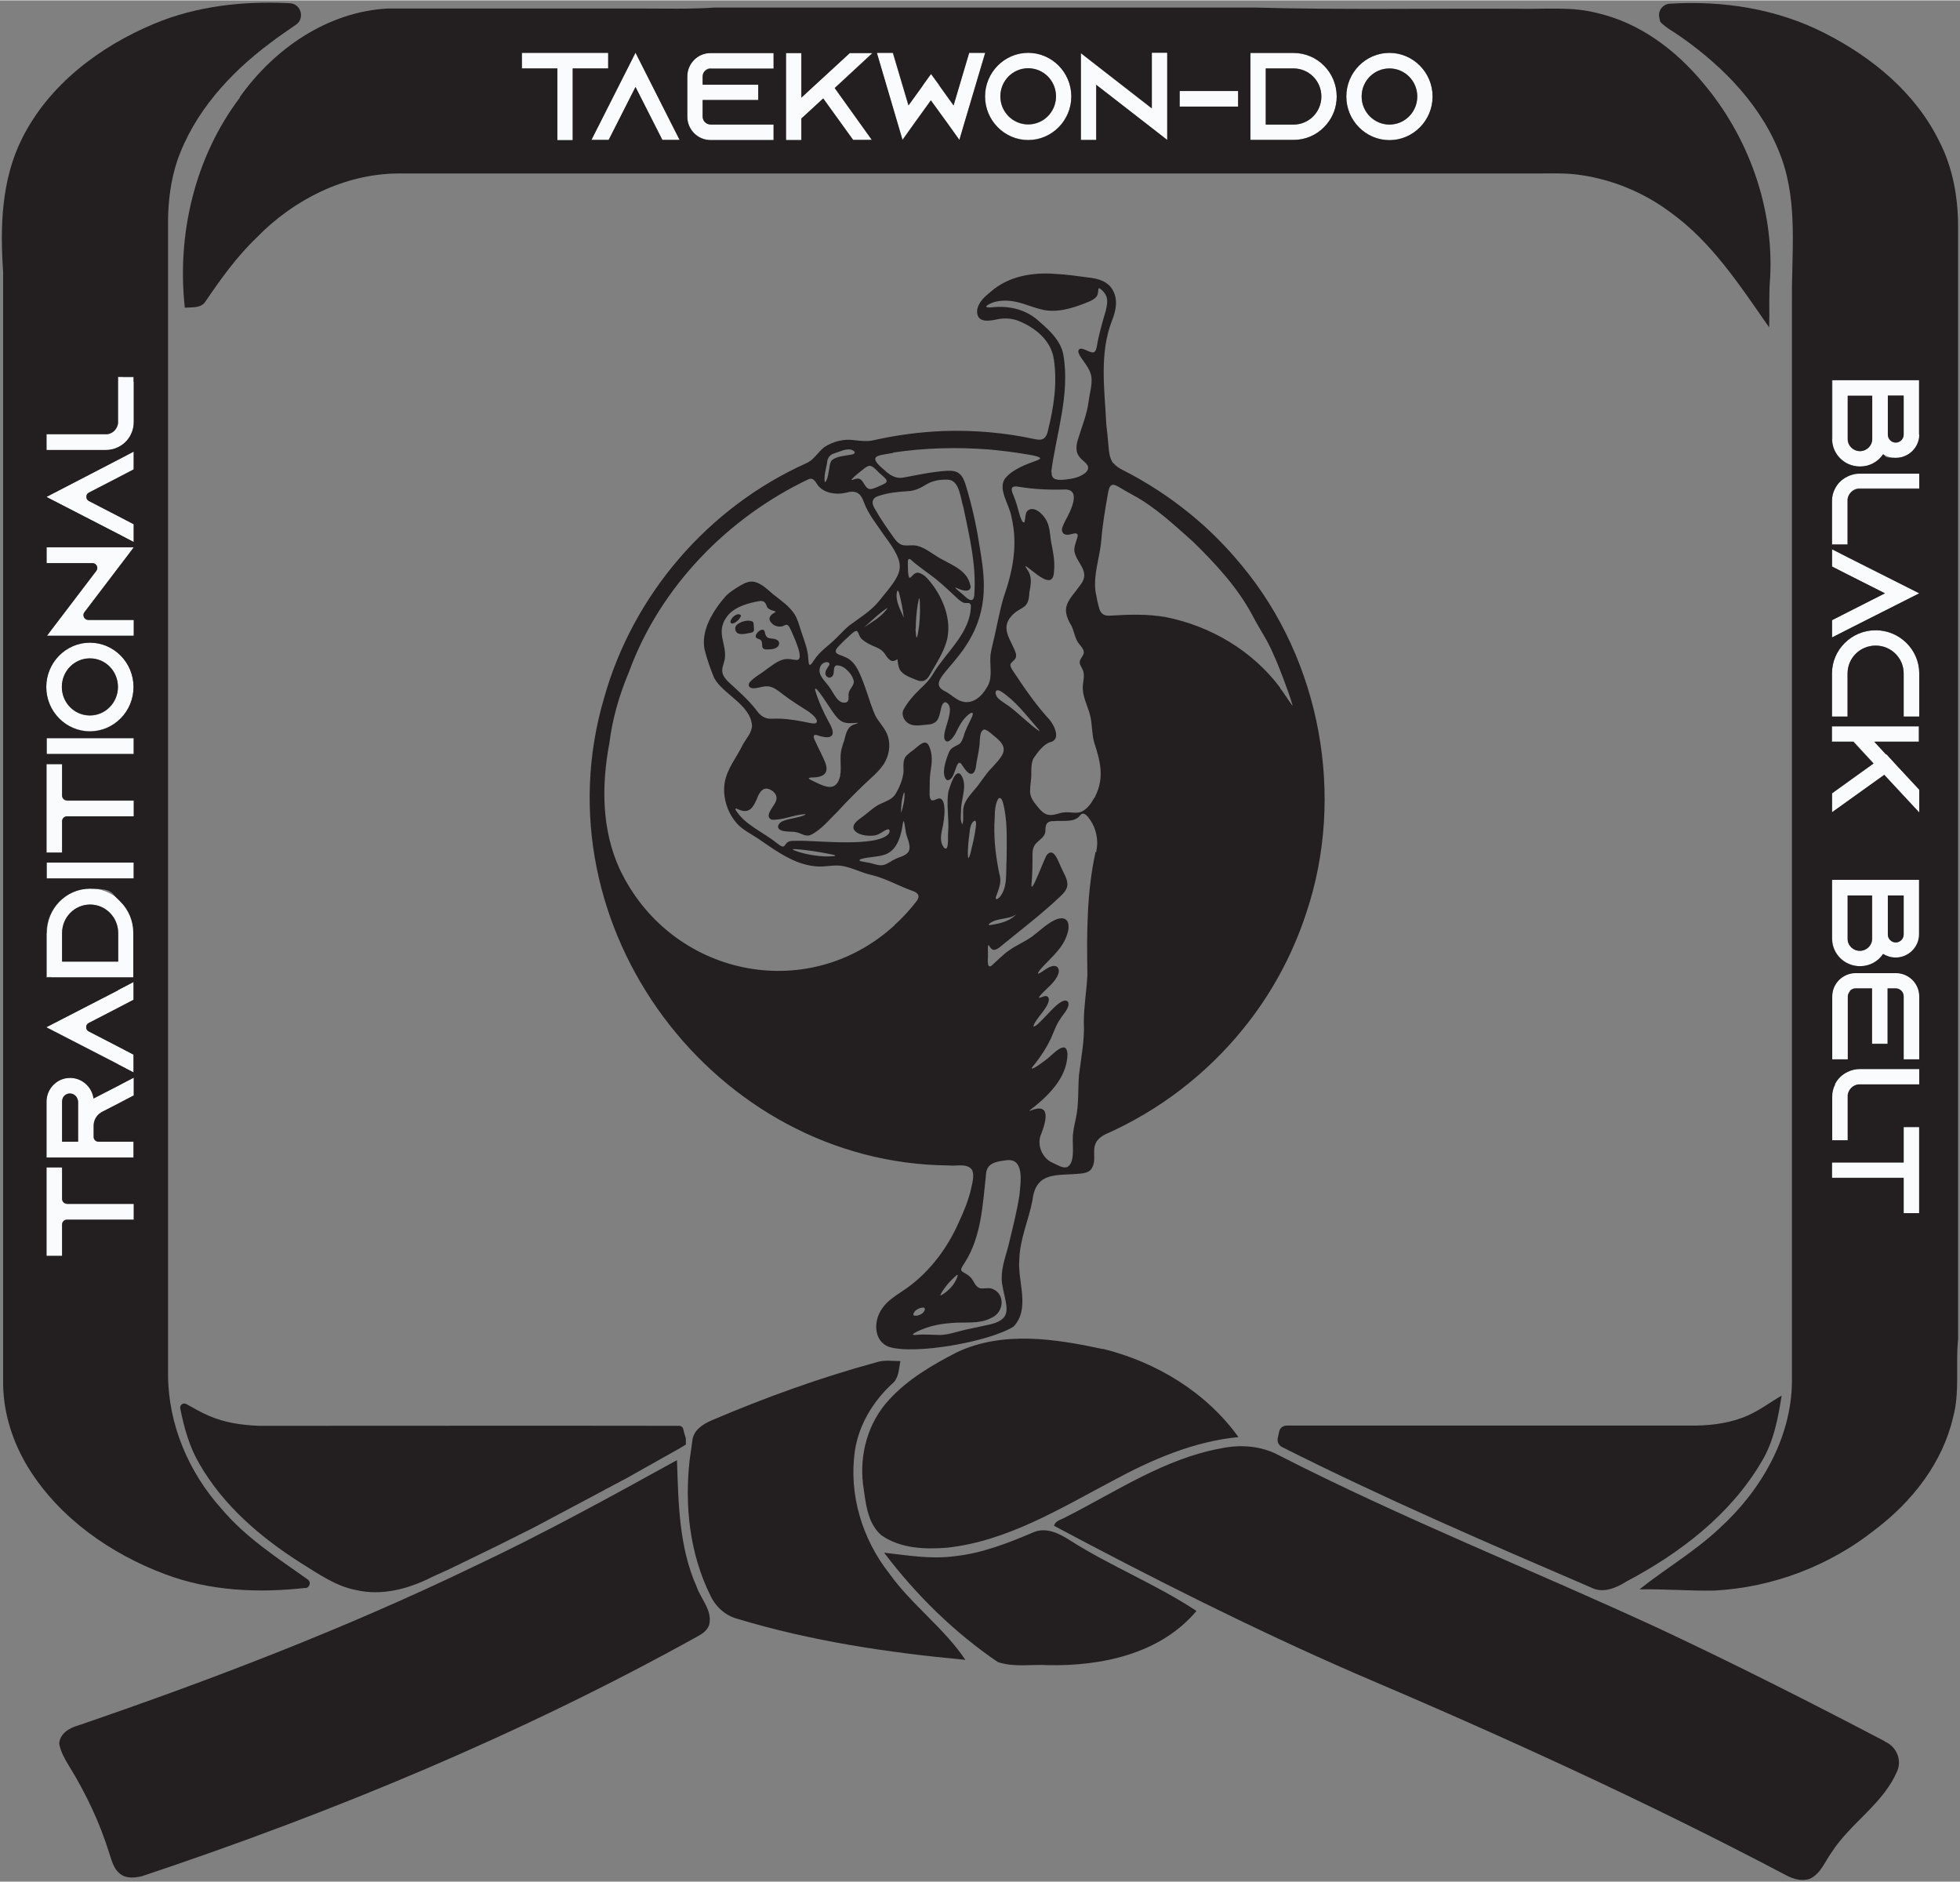 <svg height="2400" viewBox="36.8 35 817.6 784.6" width="2500" xmlns="http://www.w3.org/2000/svg"><rect x="36.8" y="35" width="817.6" height="784.6" fill="#808080" stroke="none"/><g fill="none"><path d="m437.2 370.5v.1-.2zm.1.1c-.4 1.2-.2 2.9-.3 4.2.1 1.4 0 3.1.3 4.3.7-1.1.7-2.9.7-4.2-.1-1.4-.2-3-.7-4.3zm-3 31.6c-1.3 0-2.8 2.7-1.4 3.4 1.6.5 3.6-2.8 1.5-3.4z"/><path d="m447.9 357.3c2.4-3.6 8.7-7.3 7.1-12.1-1.2-2.5-4.2-4.2-6.2-6-3.3-2.4-3.3 2.8-3.5 4.9-.2 3.4-1.2 6.7-1.6 10-.7 5.3-3.9 2.5-5.6-.5-.4-.5-.8-1.2-1.4-1-1.3.8-1.9 5.6-3.6 6.8-1.1 1.1-2.2 0-2.4-1.3-.6-3.4.8-9.5 3.3-11.8.9-.7 2.1-1 3-1.7s1.4-2.1 1.7-3.2c.8-2.8 2.3-5.4 3.4-8 .2-.6.5-1.3.2-1.7-.1-.1-.4 0-.7 0-2.8 1.7-4.5 4.7-5.9 7.6-.7 1.6-2.8 4.8-4.3 4.1-2.9-2.1 2.8-10.9 1.4-14.2-.6-2.3-2.6-3.1-3.3-.2-.6 2.5-1 5.9-3.3 6.8-1.1.6-2.4.6-3.6.7-2.1.2-4.3.5-6.1-.2-2.1-.8-3.6-3.4-3-5.5.3-1.1 1-2.1 1.8-3 2.5-3.4 5.5-6.2 8.5-9.2.9-1 1.6-2.1 2.3-3.2 4.5-7.3 11.3-13.3 14.3-21.5.8-2 1.5-4.1 1.5-6.2 0-.9-.2-1.4-.5-1.6-.6-.4-1.8.2-3.3-.6-.5-.2-.9-.6-1.5-1.1-3.7-3.3-7.2-6.9-11.2-9.8-2.5-1.9-5.3-3.7-7.7-5.8-1.1-.9-2.3-2.1-2.3.2 0 1.8 0 5.4.5 6.2 0 .2.2.3.4.3.6 0 1.7-2.3 3.4-2.1 1.3.1 2.7 1.3 3.7 2.3 2.2 2.4 4.1 5.1 5.6 8 3.3 6.6 4.7 14.6 1.5 21.5-1.1 2.7-2.6 5.2-4.1 7.7-1.6 2.3-2.3 5.5-5.1 5.7-.7 0-1.5-.2-2.2-.5-2.7-1.2-6-2.2-7.1-4.7-.6-1.2-.6-2.8-.9-4-.2-.3-1.3 1.2-2.7.6-1.6-.7-2.4-2.9-3.6-4-2.8-2.4-8.4-3.1-9.8-6.7-.3-.6-.4-1.5-1.1-1.7-.6-.1-2.1 1.1-3.5 2.5-10.9 10-1.9 5 3 12 3.9 6.3 5.1 13.9 8.2 20.6 1.5 3.2 4.5 5.7 5.4 9.2 2 6.6-2 13-7 17.1-6.1 5.6-11.9 11.8-17.6 17.8-2.4 2.2-4.7 4.9-7.7 6.2-2 .7-3.7-.7-5.6-1.1-2.2-.7-5.3 0-7.2-1.2-1.1-.7-.8-2.1.2-2.8 3-2.1 7.2-1.7 10.4-3.3.8-.5-1.2-.2-1.6-.1-2.7.5-5.5 1.2-8.2 1.8-2.9.8-6.3 1-5.1-2.4.7-2.1 3.1-4 3-6.3 0-2-2.6-4-4.7-3.8-1.9.3-2.6 2.2-3.6 4.3-1.8 4.1-3.7 6.4-8.2 4.1-.5-.2-.8-.1-.7.2.2.6.8 1.5 1.3 2.1 4.8 5.3 11.8 8.7 17.5 13.2 2 1.2 1.6-1.3 3.8-1.9 11.9-.7 24.2 1.5 36.1-.6 2-.3 4.6-1 5.4-2.9.5-1 0-1.8-.9-1.4-1.3.5-2.5 1.7-4.2 2.2-3 1.2-12.1-.2-9.4-4.6.9-1.4 2.5-2.3 3.8-3.3 3-2.3 5.6-4.7 9.1-5.9 2.4-.9 4.3-2.7 5.3-5.1 1.1-2.5 2.2-5 2.2-7.5-.3-4.4-.3-6 3.6-8.5 1.8-1.3 4.1-4 5.6-3.5 1.1.3 1.7 1.8 2 2.9 1.1 3.2.5 6.5 0 9.8-.2 3.1-.3 6.3-.2 9.5.4 5.1 4.5-2.2 5.9 3.2.6 2.9.2 5.9-.3 8.9-.7 3.3-1.8 6.8.4 9.5.3.3.6.4.8.4.3 0 .5-.5.6-1.2.2-1.6.2-3.5.2-5.2 0-2.6.1-5.3 0-7.9 0-3.6-.7-7.1.3-10.3.9-2.3 3.4-10.6 5.8-5 1 2.5.5 5.6 0 8.2 0 .5-.3 1.2 0 1.5.4 0 .9-.7 1.2-1.2 2.6-3.5 5.6-6.9 8.1-10.5h.1z"/><path d="m414.1 367.1c.2-4.5-1.1 1.1-1.2 2.3-.2 1.4-.4 3-.2 4.3 0 .2.4-.9.6-1.7.4-1.5.7-3.2.8-4.7zm-56.5-30.3c-2.2 2 .2 3.7 2.2 2.3 2-1.6-.4-3.4-2.1-2.4h-.1zm54 48.6c-2 5.3-6.5 6.7-11.8 7.1-1.9.2-4.3.7-4.5 1.1v.2c.8.7 2.5.6 3.6.9 3.1.6 5.9 2 8.6 0 2.4-1.9 6.4-2.3 8.1-4.4 1.8-2.9-.8-6.2-1.1-9.2-.3-1.4-.4-4-.8-3.7-.4 1-1 5.9-2 7.8v.2zm-32.7 6.5c1.2.2 9.5.3 5-.7-4.9-1-9.9-1.7-14.9-2.2-.4 0-1.1 0-1.4.1 0 .1.3.4 1 .6 3.2 1.1 6.8 1.9 10.2 2.2h.2zm115.7-42.3c-2.2-5.3-2.1-10.7-3.2-16.3-.9-3.8-2.9-7.3-3-11.2-.2-2.2.6-4.4.3-6.5-.3-1.8-1.8-3.3-1.7-4.7.4-2.1 2.8-3.5 1.1-5.7-.3-.5-.8-1-1.2-1.5-2.2-2.6-2.3-6.3-4.1-9.3-2.9-4.4-1.5-8 1.7-11.9 1.8-2.6 4.9-5.3 4.3-8.7-.4-3-3.7-5.9-4-8.8-.2-1.3.2-2.6.6-3.8.3-1.1 1.6-3.2.2-3.8-1.2-.2-2.9.9-4.4.5-2.8-.7-1.2-4.2-.2-5.8 1.8-3.3 3.8-7 3.5-10.8-.4-2.3-3-2.3-4.9-2.3-6 .2-12-.2-17.8-1.1-.9-.2-2.2-.3-2.9.2-.9 1 .2 2.6.5 3.7 1 2.2 1.6 4.6 2.2 6.9.5 2 1.3 4 1.9 4 .4 0 .5-.5.5-.9.2-3.3 1.2-6 5-4 6.2 3.4 5 11.3 6.7 17.2.6 3.2.7 6.5.2 9.7-1.4 5.7-8.6-1.8-11.1-3.5-.6-.4-.9-.5-.4.3.6 1 1.3 2.1 1.7 3.2.8 2.2.1 4.6-.3 7.1-.3 5.1-1.2 5.7-5.3 8-2.5 1.7-4.5 4.5-4.3 7.5.1 3.2 2.6 6.2 3.7 9.3.3.9.6 2.1.1 2.9-.7 1.3-2.4 1.7-2.1 3.1.1.8.8 1.8 1.3 2.5 4.7 7 9.3 13.8 15 20 1.7 2.2 4.2 6.4 1.9 8.6-.8.6-1.8.7-2.7 1.1-2 1.1-4.4 4-5.8 6.2-1.7 3.6-.6 8.4-1.4 12.3-.5 3.4 1.5 6 3.8 8.7 1 1.1 2.2 2.2 3.6 2.5 2.7.5 5.9-1.6 8.9-1 3 .5 5.6.3 7.6-2.1 5.4-5.5 6.6-14.5 4.2-21.8v-.2zm-74.1-59.3c0-.7.2-8.6-.6-4.9-.9 4.5-1.5 9.4-1 14.2 0 .4 0 1.1.3 1.2.2 0 .5-1.7.7-2.9.4-2.4.5-5 .6-7.4zm73.5 92.7c-.8-3.2-2.3-7.2-5.3-8.9-1-.2-1.5.9-2.1 1.4-3.1 2.6-7.9 1.1-11.7 1.9-3 .4-1.5 3.8-2.6 5.6-.9 1.8-3.3 2.8-4.2 4.6-.5 1-.7 2.2-.7 3.3 0 3.6 0 7.3-.3 10.9-.2 2.5-.4 4.4 1.2.9 1.3-2.8 2.6-5.6 3.7-8.6.6-1.4 1.2-3.3 2.7-3.9 2.6-.2 3.5 4.2 4.6 6 1 2.6 3 5.3 2.6 7.9-.3 1.8-1.6 3.2-2.9 4.4-7.8 7.4-16.5 14-24.8 20.8-.9.7-1.9 1.5-2.9 1.5-1.3 0-2-2.1-2.3-2-.4.4-.2 1.8-.2 3.4v4.2c.3 3.4 3.3-1 4.4-1.8 4-4.2 9.6-6.4 14.2-9.5 2.3-1.7 4.5-3.7 6.8-5.3 4-2.9 9.6-3.6 8.1 3.1-1.3 6.7-7 10.9-11.3 15.8-.5.6-2.3 2.8-.3 1.7 1.9-1 5.6-4.6 7.5-1.9 1.1 4.4-4.1 7.5-6.7 10.5-.3.3-2 2.1-1 1.8.6-.2 2-.8 2.7-.7 3.4 1.3-2 7.1-3.3 9-.9 1.4-2.5 3.4-1.8 3.7 3.6-2.3 6.4-6.3 9.7-9.1 1-.8 2.2-1.8 3.5-1.8 3.5.9-1.2 6-2.2 7.7-1.7 2.5-2.7 5.5-4 8.3-1.9 4.1-4.5 8-7.3 11.5-.4.6-.7.9-.4 1 3-1.1 8.3-6 11.3-8.2 2.8-1.9 3.8.8 3.5 3.2-.8 8.6-7.2 15.7-14.1 21-.5.5-1.7 1.1-1.9 1.5.8.1 3.3-1.3 4.9-1 4.4 1 .7 8.9-.2 11.7-.9 2.9.1 6.4 2.2 8.7 1.2 1.4 2.9 2.1 4.5 2.9 1.5.7 3.1 1.6 4.6 1.1 3.7-2.1 1.7-10.5 2.5-14.3.2-2 .7-4 1.1-6.1 1.2-5.9.8-12.1 1.3-18.1.4-4.4 1.4-8.7 1.7-13.1.4-4 .1-8 .3-12 .4-7.6 1.8-15.2 1.4-22.9-.5-12.4.4-24.9 1.9-37.2.7-4.9 2.7-9.8 1.7-14.8v-.2zm-116.6-46.8c.3-.4 0-1.2-.6-2-1.2-1.5-2.9-2.7-4.6-3.7-3-1.8-5.9-3.8-8.7-5.9-5.5-4.5-6.1-3.7-12.4-2.7-1.6 0-2.7-.9-1.8-2.3 1.9-2.4 5-3.8 7.3-5.8 2.7-1.9 5.7-4.3 8.9-4 1.4 0 3.7 1.2 4.5-.3.3-.7 0-1.7-.1-2.5-.6-2.4-1.5-4.8-2.5-7.1-.7-1.7-1.6-3.8-2.2-4.2-1-.6-2 .6-3.1.6-2 .3-4.9-1.5-4.5-3.8.2-1.2 1.9-2 2.4-2.3.4-.2 0-.4-.3-.5-.6-.2-1.4-.4-2-.7-1.9-.9-1.3-3.2-3-3.4-.8-.2-1.8 0-2.6.2-4.8 1-9.7 2.7-12.4 6.5-4.4 5.9-.4 10.6-.6 16.6-.2 2.1-1.5 4.3-1.1 6.3.2 1.6 1.4 3 2.6 4.1 4.2 3.8 8.5 7.6 11.9 12.1.7.9 1.5 1.8 2.4 2.3 2.3 1.4 5.2.6 8.1.9 1.5 0 3 .3 4.5.5 1.4.2 2.9.5 4.3.7 2.2.4 4.8 1.2 5.3.4zm-22-38.5c.7.4.6 2.1 1.2 2.8.7.8 2.1.6 3.2.9 1.8.2 3 2 1.4 3.4-1.3.9-3.1.9-4.7 1-2.5 0-1.1-2.9-2.4-3.9-.6-.5-1.7-.5-2-1.2-.3-1.3 2.1-3.6 3.2-2.9h.1zm-13.8-3c-.6-1.7 2.7-4.7 4.2-3.3.3.5-.2 1-.5 1.5-.8 1.1-2.2 2.4-3.6 2zm2.6 4.1c-2.8-3.1 2.4-5.6 5.7-5 1.6.2 1.2 2.3 1.4 3.5 0 1.3-1.2 1.4-2.2 1.7-1.6.3-3.4.8-4.8 0h-.1zm117.3 223c-.1-.6-.3-1.3-.4-1.9-.5-.3-1-.5-1.5-.6h-.4c-.4 0-.7-.2-1.1-.2h-1.6c-1.5.2-3.1.6-4.6 1h-.2c-1.1.3-2.1.5-3.1.6-1 7.6-1.4 15.7-2.8 23.5-.2 1-.4 1.9-.6 2.9-.4 1.9-.9 3.8-1.5 5.6-1.5 4.6-3.7 9-7 12.9.4-.1.7-.2 1-.2h1.7c.8.1 1.4.5 1.9 1 1.8 1.6 2.6 4.8 3.7 7.1 3.4-4.2 9.4-1 9.6 3.9v1.1c0 .7-.1 1.4-.4 2-.1.3-.3.6-.4.9-.3.6-.8 1.1-1.2 1.5-2.5 2.3-6.6 3.3-9.7 3.3h-7c-3.1.1-6.1.5-9.1 1.3-3.5.9-6.8 2.3-9.8 4.5 1.5-.6 2.9-.9 4.4-.9h1.1c1.5 0 3 .2 4.5.3.8 0 1.5.1 2.2.1.8 0 1.6 0 2.4-.1.7 0 1.4-.2 2.1-.4.4-.1.7-.2 1.1-.4 1.4-.5 2.9-.8 4.3-1.2 1.1-.3 2.2-.5 3.3-.7 3.3-.7 6.6-1.4 9.8-2.4.4-.1.7-.2 1.1-.4.7-.3 1.4-.6 2-1.1.3-.2.5-.5.7-.9.3-1.3.3-2.5.2-3.7s-.3-2.4-.6-3.6c-.1-.6-.3-1.2-.5-1.8-.2-.9-.5-1.8-.7-2.7s-.4-1.8-.5-2.7c0-1.6 0-3.2.3-4.8s.6-3.1 1.1-4.7c.4-1.6.9-3.1 1.3-4.6.4-1.6.8-3.1 1.1-4.7.1-.6.2-1.2.4-1.9.5-2.5 1.2-5 1.7-7.6.6-2.5 1.1-5.1 1.4-7.7.3-1.9.4-3.8.4-5.8v-1.9c0-1.3-.2-2.6-.4-3.8zm-17.8-141c.1-1.1.5-3.2 0-3.6-.7-.4-1.4.7-1.7 1.4-.7 1.6-.7 3.3-.9 5-.2 2.9-1.1 6.2-.3 9.1.3.2.7-1.5 1.1-2.8.8-2.9 1.5-6 1.9-8.9v-.2z"/><path d="m421 583c.8-.4 1.4-1.1 1.5-1.8v-.8c-.2 0-.5-.1-.7-.1-1.8 0-4.3 1.5-4 3.3.5.1 1 .1 1.6 0 .6 0 1.2-.3 1.7-.6zm14.3-13.8c.4-.8.8-1.7 1-2.7-.7.6-1.4 1.2-2.1 1.9-2 2-3.8 4.2-5.1 6.7 2.5-1.4 4.8-3.4 6.1-5.9zm13.3-167.3c-1.7.1-2.6 4-.3 3.6 1.3-.4 2.2-3.3.4-3.6zm3.9 7.8c4.3-2.3 3.8-9.3 4.1-13.6 0-8 .6-16-.9-24-.2-1.5-1.4-6.8-3-3.3-.4 1-.7 2.4-.8 3.6-.7 8.6-.4 17.2 1.5 25.6.3 1.5.6 3 .4 4.5 0 1.7-.7 3.3-1.4 4.9-.2.6-1 2.3 0 2.3zm123.6-80.7c-3.5-10.6-7.3-21.7-13.3-31.3-3.4-5.7-6.1-11.7-10.2-16.9-3.8-5.4-8.4-10-12.7-14.9-5.3-5.7-11.4-10.5-17.2-15.6-4.1-3.4-8.5-6.4-13.2-9-1.8-1-4-2.3-5.9-3.4-.9-.5-2.3-1.2-3.1-.7-.9.4-1.3 2.2-1.4 3.3-1.2 6.7-2.3 13-2.8 19.6-.9 8.4-4.2 16.9-1.7 25.3 1.1 6.3 2.5 6.7 8.6 6 7-.2 14.5-.4 21.2 1.1 14.6 3.1 28.1 10.2 38.9 20.5 4.5 4.4 8.3 9.3 11.7 14.6.7 1.1 1.2 1.8 1.2 1.4zm-106.8 10.1c2.3 1.8.8 0 0-.8-4.5-5.2-8.8-10.9-14.5-14.7-.6-.4-1.5-.9-2.1-.8-.5.1-.7.7-.6 1.4.3 1.4 1.6 2.6 2.8 3.4 5 3.3 9.4 7.7 14.2 11.5h.1zm-20.6-6.8c-.6 0-1.1.9-.8 1.4.1.2.3.3.5.5.5.6.9 1 1.7.5.6-.3.4-1 .4-1.7 0-.5 0-.8-.4-.7h-1.3zm37.6-99.2c.7-.3 1.4-.6 2-1s1.2-.9 1.8-1.4c.5-.5 1-1.2 1.5-1.9-.5-.4-1.1-.8-1.6-1.2-1.1-.8-2.3-1.5-3.3-2.4-.5-.4-.9-.9-1.3-1.5v-1-.8c0-1.2.2-2.3.5-3.5.7-2.9 2-5.6 2.8-8.4.3-.7.5-1.4.7-2.1.4-1.4.7-2.8.9-4.3.4-2.2.6-4.4 1-6.5.3-1.4.6-2.9 1-4.3-.1-.6-.3-1.2-.5-1.8-.4-1.1-1-2.2-1.7-3.2-.3-.5-.7-1-1-1.5-.7-1-1.5-2-2.1-3-.7-1-1.3-2.1-1.7-3.2.4-.2.8-.2 1.2-.3.5 0 1 0 1.5.2.6.2 1.2.4 1.7.7.7.4 1.3.9 1.9 1.4s1.2 1 1.9 1.4c.2-2.8.6-5.6 1.2-8.3.4-1.8.9-3.6 1.4-5.4.8-2.7 1.6-5.4 2.3-8.1.2-.9.1-1.7 0-2.4-.7-2.2-2.9-3.8-4.9-4.8.1.2.3.4.4.6.6.9 1.3 1.8 1.5 2.7.1.7-.1 1.4-.9 2-1 .4-2 .8-2.9 1.2-1.5.6-3 1.3-4.6 1.8-1 .4-2.1.7-3.1 1s-2.1.6-3.2.8-2.1.3-3.2.4h-3.2c-1.6-.2-3.2-.6-4.8-1.2-1.2-.5-2.6-1.1-3.9-1.6-.9-.3-1.8-.6-2.8-.8-.5-.1-.9-.2-1.4-.3-.9-.2-1.9-.3-2.8-.4-3.8-.3-7.5.5-10.4 3.5 2.8-.6 5.8-1 8.7-.8 3 .1 5.9.7 8.5 1.9.9.4 1.7.9 2.5 1.4.8.6 1.6 1.2 2.3 1.9.5.5 1.1.9 1.6 1.4s1.1 1 1.6 1.5c1.6 1.5 3.2 3.1 4.5 4.8.9 1.2 1.6 2.4 2.1 3.8.3.7.5 1.4.6 2.1 1.3 7.7.8 15.4-.3 23-.7 5.1-1.8 10.1-2.7 15.2-.3 1.4-.6 2.9-.8 4.3-.4 2.2-.7 4.3-1 6.5-.2 1.1-.3 2.2-.4 3.3 2.9 0 6.2 0 9.1-.7.7-.2 1.5-.4 2.1-.6zm-46.7 48.1c-1.3 0-3.1-.9-4.3-1.3-.5-.1 0 .3.3.6 1 .9 2.2 1.9 3.3 2.9 2.3 2.2 3.9 2.8 4.2-.5.5-5.8 0-11.5-.9-17.3-1.5-9.1-3.1-18.5-5.9-27.3-.8-2.3-2.7-3.6-5.1-3.5-2.6 0-5.3.4-7.6 1.7-2.2 1.2-4.4 2.6-7 2.9-4.3.4-8.8.6-13 2-3.2.9-3.7 2.9-2 5.6 2.5 4.4 5.3 8.6 8.3 12.6 1 1.4 2.4 2.5 4.1 2.6 7.2-.7 9.4 2.2 15.2 5.6 4 2.2 8.6 3.8 10.9 7.9 1.1 1.6 2.3 5.3-.6 5.4h-.1zm14.2 138.7c2.4-.6 5.4-1.9 6.9-3.8-3.3 2.2-8 1.4-11 3.7-2.2 1.8 3.1.3 3.9.1z"/><path d="m408 232.5c2.4 1.8 5.5 1.6 8.2.9 4.9-1.1 10-1.9 15-2.4 3.1-.4 6.4.4 7.6 3.6 4.2 12 6.3 24.7 8 37.3 4.5 36.3-28.1 45.3-15.5 51.1 2.7 1.5 4.9 3.9 7.8 4.3 4.8.6 8.3-3.7 10.1-7.7 1.5-3.5.2-7.4.7-11.1.1-1.4.4-2.9.8-4.3 1.7-6.9 2.8-13.8 4.8-20.5 4.4-12 6.5-25.3 2-37.6-1-3.3-3.4-7.2-2.1-10.6 2.8-5.3 9.6-6.8 14.8-9.1 1.2-.8-.4-1.1-1.5-1.4-9.6-1.9-19.3-3-29.1-3.2-11.5-.2-23.1.4-34.5 2.5-1.2.3-3.1.5-3.1 1.9.4 1.8 4 4.7 5.9 6.2h.1zm-26.2 81c3-3.6-2.4-3.1-3.1 0-1 3.5 2.9 6.1 4.5 8.9 1.1 1.4 1.7 3.1 3 4.4s3.9 2.1 4.4 0c.2-1.1 0-2.4.3-3.4.4-1.2 1.5-2.1 1.9-3.4.6-3-2.9-6.4-5.6-7.4-3.1-1.1-2.2 1.8-2.9 3.8-.4 1.1-1.8 1.4-2.6.7-.9-.7-.7-2.3 0-3.4z"/><path d="m412.6 404.3c-2.4-1-4.8-2.1-7.2-3.1-4.9-1.7-9.9-2.9-14.8-4.8-4.8-1.6-9.9.4-14.7-.5-7.9-1.1-15.1-6.1-21.7-10.8-3.3-2.3-7.1-4-9.8-7-5.1-5.6-6.9-14.3-3.8-21.3 2-4 4.3-7.8 6.4-11.8 4.1-6 5.3-8.8.4-14.7-3.5-3.9-8-7-11.4-11-1.9-2.3-2.5-5.5-3.6-8.4-1.4-3.6-2.4-7.4-1.6-11.2.9-5.1 3.8-9.7 6.8-13.9 1.6-2.3 3.8-4.2 6.2-5.6 3-1.9 6.1-3.9 9.5-2.3 2.7 1.3 4.9 3.5 7.2 5.4 2.7 2.3 5.9 4.4 7.9 7.4 1.3 1.9 2 4.2 2.6 6.4 1.5 4.6 3.3 9.2 3.4 14 .3 2.2 1.7-.6 2.3-1.3 2.4-3.6 6.2-6 9.3-9.2 2.8-3 5.8-5.8 9.3-8 5.9-3.8 10.5-9.4 14.4-15.2 2.4-3 3.5-7 1.6-10.6-2.8-5.6-7.2-10.8-10.7-16.1-1.4-2.1-2.6-4.3-3.5-6.7-.6-1.4-1.2-3-2.5-3.8-3-1.5-6.5.9-9.8.3-3.1-.3-6.2-1.9-7.6-4.5-1.2-2-2.6-1.9-4.6-.8-3.3 1.7-6.7 3.5-9.9 5.4-28.6 16.7-52.2 42.9-63.6 74.3-4 9.5-6.9 19.4-8.2 29.7-1.8 10.2-2.9 20.2-1.7 30.5 2.9 32.3 30.6 60.3 62.7 63.9 24.4 3.7 49.5-7.2 65.2-26 6.4-6.8.6-6.2-4.5-8.7h-.2z"/><path d="m407.1 288.3c-3.5 2.3-6.7 5.5-9.9 8.2 3.4-2.3 7.7-4.6 9.9-8.2zm-16.2 50.2c1.1-1.3 3.7-1.9 3.8-2.1 0-.1-.2 0-.3 0-1.4 0-3.1.4-4.6.1-1.7-.3-3.1-1.3-4.1-2.6-2.6-3.3-4.8-7-7.3-10.4-4.9-6.3 3.7 12.5 4.5 13.3.7 1.3 1.5 2.8 1.3 4.2-.4 2-3.2 1.6-4.7 1.1-1.2-.4-3.2-1-3.1 0 .3 4.1 9.7 14.6 3 16.7-1.1.4-2.8.5-3.9.5-.9 0-1.3.2-1 .5 1 .8 3.9 1.9 5.4 2.6 2.7 1.4 5.8 1.2 7-1.8 1.9-4 .2-9 1.3-13.3.4-1.4.9-2.8 1.3-4.2.5-1.7.7-3.3 1.6-4.4h.1zm-.3-107.7c.4-.2.8-.5 1-.7.4-.5.4-.9 0-1.4-.2-.2-.5-.4-1-.6-1.8 1-1.8 1.9 0 2.7zm5.4 3c.3.4.5.9.8 1.4.7 1.2 1.5 2.4 2.2 3.7l3.9-1.5c1.3-.5 2.6-1.1 3.9-1.6-.6-.5-1.2-1.1-1.8-1.6-1.8-1.6-3.6-3.3-5.3-4.9-1.4 1-2.7 2-4 3.1s-2.6 2.2-3.8 3.3c1.4-.6 2.8-1.1 4.1-1.7zm15.4 47.4c-.2 0-.3.6-.4.9-.7 3.4 1.4 7.1 2.9 10.3-.4-3.4-1.1-7-2-10.3 0-.3-.2-.8-.4-.9zm-28.8-49.7c.3-1.6.5-3.3.5-5 .9-.2 1.7-.5 2.6-.7 2.6-.7 5.2-1.2 7.8-1.2-.4-.9-.8-1.4-1.4-1.8-.4-.2-.8-.3-1.3-.3s-1 0-1.5.2c-.8.2-1.6.5-2.4.8-1.6.6-3.2 1.3-4.5 1.4 0 1-.1 1.9-.3 2.9-.4 2.1-1.1 4.2-1.1 6.3 0 .7 0 1.4.2 2.2.6-1.6 1.1-3.2 1.4-4.8z"/></g><path d="m79 498.8.3-.2 6.8-3.5 6.5-3.4v-7.4l-2.9 1.5-3.6 1.9-10.3 5.3c-.1-1-.4-2-.8-2.8-1.6-3.4-5-5.8-8.9-5.8s-5.1 1.1-7 2.9c-1.8 1.8-2.9 4.3-2.9 7v23.3h36.3v-6.6h-14.7c-1.1 0-2-.9-2-2v-4.6c0-2.4 1.2-4.4 3.1-5.6zm-16.3 12.2v-16.7c0-1.2.5-2 .9-2.4s1.2-1 2.4-1 2.5.8 3 2c.2.4.3.9.3 1.4v16.7zm11.6-171.2c10 0 18.2-8.3 18.2-18.5s-8.2-18.5-18.2-18.5-18.2 8.3-18.2 18.5 8.2 18.5 18.2 18.5zm0-30.3c6.4 0 11.7 5.3 11.7 11.9s-5.2 11.9-11.7 11.9-11.7-5.3-11.7-11.9 5.2-11.9 11.7-11.9zm-16.1-39.8h17.2c1.6 0 2.6 1.9 1.6 3.2l-15.6 20.5-2.6 3.4-2.4 3.2h36.2v-6.6h-19c-1.6 0-2.6-1.9-1.6-3.2l15.6-20.5 2.6-3.4 2.4-3.2h-36.3v6.6h2zm27.8-35.7 6.5-3.4v-7.4l-6.5 3.4-29.9 15.5 29.9 15.4 6.5 3.4v-7.4l-6.5-3.4-12.2-6.3c-1.4-.7-1.4-2.8 0-3.5zm-29.8 162.6v4.6h36.3v-6.6h-36.3zm29.8 82.1 6.5 3.4v-7.4l-6.5-3.4-12.2-6.3c-1.4-.7-1.4-2.8 0-3.5l12.2-6.3 6.5-3.4v-7.4l-6.5 3.4-29.9 15.4 29.9 15.4zm-27.8-36.3h34.4v-18.5c0-5.1-2-9.6-5.3-13l-1.1-1.1c-3.2-2.7-7.3-4.4-11.7-4.4-10 0-18.1 8.3-18.1 18.5v18.4h1.9zm4.5-18.4c0-6.5 5.2-11.9 11.7-11.9s11.7 5.3 11.7 11.9v11.9h-23.4zm-6.5-79.3v4.6h36.3v-6.6h-36.3zm31.9-152.6h-2v19.4c-.4 2.3-2.2 4.2-4.5 4.5h-25.4v6.6h24.8c1.8 0 3.5-.4 5.1-1.2 2.3-1.1 4.2-3 5.3-5.3.8-1.6 1.2-3.3 1.2-5.2v-18.7h-4.5zm-25.4 329.7h-6.5v36.9h6.5v-13.1c0-1.1.9-2 2-2h27.9v-6.6h-27.9c-1.1 0-2-.9-2-2v-13.1zm0-168.2h-6.5v36.9h6.5v-13.1c0-1.1.9-2 2-2h27.9v-6.6h-27.9c-1.1 0-2-.9-2-2v-13.1zm738.3 156.8h6.5v-18.9c.4-2.3 2.2-4.1 4.5-4.4h25.4v-6.4h-24.8c-1.8 0-3.5.4-5.1 1.2-2.3 1.1-4.2 2.9-5.3 5.2-.8 1.5-1.2 3.2-1.2 5v18.2zm0 15.6h29.9v14.8h6.4v-35.9h-6.4v14.7h-29.9zm6.5-292.6c-2.3 1.1-4.2 2.9-5.3 5.2-.8 1.5-1.2 3.2-1.2 5v18.2h6.5v-18.9c.4-2.3 2.2-4.1 4.5-4.4h25.4v-6.4h-24.8c-1.8 0-3.5.4-5.1 1.2zm29.9 243.2v-26.3c0-5.3-4.4-9.7-9.8-9.7h-16.7c-5.4 0-9.8 4.3-9.8 9.7v26.3h6.5v-26.2c0-.9.4-1.6.9-2.2v-.2c.6-.6 1.4-1 2.3-1h6.9v23.1h6.5v-23.1h3.4c1.8 0 3.3 1.5 3.3 3.3v26.3zm0-160.9c0-9.9-8.2-18-18.2-18s-18.2 8.1-18.2 18v18h6.5v-18c0-6.4 5.2-11.6 11.7-11.6s11.7 5.2 11.7 11.6v18h6.5zm-29.9-48.4-6.4-3.3v7.2l6.4 3.3 15.6 7.8-15.6 7.9-6.4 3.3v7.2l6.4-3.3 29.9-15.1zm29.9 134.5h-36.3v24.5c0 6.3 5.2 11.5 11.6 11.5s7.6-2.1 9.7-5.1c1.5 1 3.3 1.5 5.3 1.5 5.4 0 9.8-4.4 9.8-9.7v-22.7zm-19.6 24.6c0 2.8-2.3 5-5.1 5s-5.1-2.3-5.1-5v-18.1h10.2zm13.1-1.8c0 1.8-1.5 3.3-3.3 3.3s-3.3-1.5-3.3-3.3v-16.3h6.6zm6.5-86.9h-36.3v6.4h8.9l8.4 9.1-17.3 12.5v7.9l21.7-15.6 14.6 15.7v-9.5l-9.3-10-4.4-4.8-4.9-5.3h18.6zm-36.3-119.8c0 6.3 5.2 11.5 11.6 11.5s7.6-2.1 9.7-5.1c1.5 1 3.3 1.5 5.3 1.5 5.4 0 9.8-4.4 9.8-9.7v-22.7h-36.3v24.5zm23.2-18h6.6v16.3c0 1.8-1.5 3.3-3.3 3.3s-3.3-1.5-3.3-3.3zm-16.8 0h10.2v18.1c0 2.8-2.3 5-5.1 5s-5.1-2.3-5.1-5zm-313.5-137.9-6.4-5v36.3h6.4v-23l23.2 18 6.5 5v-36.4h-6.5v23.2zm-28.3 31.2c9.9 0 18-8.2 18-18.2s-8.1-18.2-18-18.2-18 8.2-18 18.2 8.1 18.2 18 18.2zm0-29.8c6.4 0 11.6 5.2 11.6 11.7s-5.2 11.7-11.6 11.7-11.6-5.2-11.6-11.7 5.2-11.7 11.6-11.7zm-31.2 15.4-5.4-7.6-1-1.5-3-4-2.9 4-1.1 1.5-5.4 7.6-6.5-21.9h-6.7l8.4 28.5 2.3 7.8 4.7-6.6 7.2-9.9 7.1 9.9 4.8 6.6 2.3-7.8 8.4-28.5h-6.7zm-43.3-21.9-10.1 9.3-4.7 4.4-5.4 4.9v-18.6h-6.4v36.3h6.4v-8.9l9.2-8.4 12.4 17.3h8l-15.6-21.7 15.7-14.6zm-121.9 36.4h6.4v-29.9h14.8v-6.5h-36v6.5h14.8zm63.9-29.9h26.3v-6.5h-26.3c-5.4 0-9.7 4.4-9.7 9.8v16.7c0 5.4 4.3 9.8 9.7 9.8h26.3v-6.5h-26.3c-1.8 0-3.3-1.5-3.3-3.3v-6.9h23.2v-6.5h-23.2v-3.4c0-1.8 1.5-3.3 3.3-3.3zm225.2-6.5v36.3h18c4.9 0 9.4-2 12.7-5.3.4-.4.7-.7 1-1.1 2.7-3.2 4.3-7.3 4.3-11.7 0-10-8.1-18.1-18-18.1h-18zm29.6 18.2c0 6.4-5.2 11.7-11.6 11.7h-11.6v-23.4h11.6c6.4 0 11.6 5.2 11.6 11.7zm-59.2-2.3h24.4v6.5h-24.4zm-242 13.9-3.3 6.5h7.2l3.3-6.5 7.9-15.5 7.9 15.5 3.3 6.5h7.2l-3.3-6.5-15.1-29.8zm311.6-11.6c0 10 8.1 18.2 18 18.2s18-8.2 18-18.2-8.1-18.2-18-18.2-18 8.2-18 18.2zm29.6 0c0 6.4-5.2 11.7-11.6 11.7s-11.6-5.2-11.6-11.7 5.2-11.7 11.6-11.7 11.6 5.2 11.6 11.7z" fill="#fafbfc"/><g fill="#231f20"><path d="m501.2 228.1c-1.8-2.3-1.8-5.5-2.1-8.3-.2-2.6-.5-5.2-.8-7.8-.7-14.4-3-29.5 2.3-43.3 1.6-4 2.7-8.6.5-12.6-1.9-3.9-6.3-5.1-10.2-5.5-4.6-.6-9.1-1.3-13.7-1.5-9.6-.8-19.7.9-27.1 7.4-2.5 2-5.3 4.5-5.7 7.8-.3 5.6 5.3 4.4 9 3.6 2.6-.4 5.3-.3 7.8.6 7.1 2.7 14.1 8.2 15.2 16.2 1.5 9.9 0 19.8-2.4 29.5-.3 1.7-1.1 3.6-2.7 3.9-.9.3-2.2 0-3.3-.2-12-2.6-24.7-3.7-37.5-3.3-10 .4-19.7 1.7-29.1 3.8-2.8.7-5.7.3-8.5 0-4.1-.6-8.7.6-12.2 2.9-2.8 2.1-4.3 5.4-7.7 6.8-40.8 18.4-72.1 54.7-84.2 97.8-28.2 95.8 46.4 194.2 143.7 195 3.1.4 7.8-1.1 9.8 1.9 1.1 2.4 0 5.7-.5 8.2-1.1 4.6-2.9 9-4.9 13.3-5.2 11.9-13.4 22.5-24.4 29.5-2.8 1.9-5.7 3.8-7.6 6.6-3.7 4.9-3.9 13.5 2.5 16.1 10.8 3.6 42.5-2.2 52.2-8.4 7.1-7.5 1.6-18.8 2.4-27.9.2-8.6 3.9-16.5 5.5-24.8 1.4-12.3 10.5-10.1 20-11.1 1.5-.1 3.2-.5 4.3-1.6 3.9-4.9-2.4-11 6.8-15.1 21.9-9.8 41.2-24.6 56.4-43.2 11.8-14.4 20.9-31 26.7-48.8 16.4-48.7 6-105.3-26.8-144.8-6.5-7.9-13.7-15.2-21.6-21.6-8.7-7.1-18.2-13.3-28.3-18.4-1.3-.7-2.7-1.5-3.6-2.7zm-25.9 3.7c2-15.7 7.9-32.3 5.1-48.8-1-5.9-5.6-10.2-9.9-13.9-5.2-5-12.5-6.9-19.7-6.1-3.1.3-3.3-.3-1.2-1.4 2.4-1.2 5.2-1.5 7.9-1.3 5.8.3 11 3.6 16.7 4.1 4.7.4 9.3-.9 13.7-2.5 2-.8 4.6-1.6 6-3 1.1-1.1.9-2.6 1.1-3.5 0-.5.6-.4 1.4.4.9.8 1.8 2 2.1 3.3.4 1.7 0 3.5-.4 5.2-1.4 4.9-2.9 9.8-3.7 14.7-.2.9-.4 2.3-1.2 2.7-1.6.9-6-3.3-6.6-.4 0 .7.5 1.8 1.3 2.9 1.7 2.5 3.9 5.1 4.2 8.1.3 3.4-.8 6.7-1.2 10-.7 5.5-2.9 10.7-4.5 16-.7 2.3-1 5 .6 7 .9 1.3 2.6 2.3 3.3 3.4 1 1.4 0 2.9-1.2 3.7-2.1 1.5-4.7 2.1-7.4 2.4-3.1.4-6.5.5-6.2-2.9v-.2zm-66-8.2c13.3-2 26.7-2.3 40-1.3 5.2.5 10.4 1.1 15.6 2 1.7.3 4.3.6 5.6 1.4.6.6-.6.9-1.2 1.2-4.7 1.7-9.7 3.5-13 7.2-3.7 4.5 1.7 11.3 2.4 16.3 2.8 11.6.6 22.6-3.3 33.7-1.9 6.6-3 13.4-4.7 20.2-.4 1.7-.8 3.5-.8 5.2-.1 4.2 1 8.6-1.6 12.3-1.9 3.3-5.2 6.4-9.3 5.8-2.9-.4-5-2.8-7.7-4.3-11.8-5.4 16.1-13.8 15.9-44.2 0-5.9-1-11.8-2-17.7-1.3-8.4-3.2-16.6-5.7-24.7-.5-1.5-1.2-3.2-2.4-4.2-1.4-1.3-3.5-1.4-5.4-1.3-6.2.4-12.4 1.8-18.5 2.9-3 .4-5.5-1.3-7.6-3.3-7.3-6.1-2.6-5.9 3.4-7h.2zm51.5 192.5c0 .1-.4.5-.6.6-2.7 2.5-6.4 3.3-9.9 3.9-1.3.2-1.4-.2-.3-.9 3.1-2.1 7.7-1.3 10.9-3.6zm-7-16.2c-1.5-7-2.4-14.1-2.2-21.3.3-3.5-.2-7.5 1.6-10.6 1.7-1.6 2.3 3.2 2.6 4.3 1.3 7 .9 14 .9 21.1-.4 5.1.6 11.5-2.9 15.6-1 1-1.9 1.2-1.6 0 1-2.8 2.4-5.8 1.7-8.8v-.2zm3.3-70.9c-1.3-1-2.8-1.8-3.9-2.9-1.9-2-1.3-4.5 1.3-2.8 5.8 3.8 10.2 9.6 14.8 14.9.3.4 1.3 1.4 1.1 1.6-3.9-2.5-9.1-7.9-13.2-10.8h-.2zm-15.5-49.8c-1.2-7.2-9.3-9.1-14.6-12.7-3.2-2-6.3-4.5-10.1-4.2-1.6 0-3.3.3-4.7-.6-.8-.5-1.5-1.2-2.1-2-3-4.1-5.9-8.3-8.4-12.7-1.7-2.8-1-4.7 2.2-5.5 3.7-1.2 7.5-1.5 11.4-1.8 3.1 0 5.8-1.5 8.4-3.1 2.6-1.4 5.6-1.8 8.5-1.7 5 .2 5.2 7.9 6.5 11.6 2.5 12.1 5.5 24.4 4.5 36.7-.4 3.5-2.8 1.4-4.3 0-1.5-1.3-3.5-2.9-3.7-3.3.5 0 1 .4 1.7.6 1.6.7 4.9 1.5 4.8-1.2zm-27.8 13.2c-1.4-3.2-3.5-6.9-2.9-10.4 0-.3.2-.8.4-.8s.4.6.5.8c.9 3.4 1.6 6.9 2 10.4zm-14.1-63.3c1.9.4 3.1 2.5 4.6 3.6 1.4 1.4 3.5 2.6 1.6 3.8-1.1.6-2.4 1.1-3.5 1.6-1.3.5-2.5 1.1-3.6.4-1.4-.8-1.9-3.3-3.4-3.9-1-.4-2.1.1-3 .4h-.5c1.5-1.9 3.8-3.4 5.7-5 .6-.4 1.3-.9 2-.9zm-17.9-1.4c.2-1.9 1.2-3.3 3.1-3.8 2.6-.8 5.4-2.4 7.7-1.2.4.2.8.6.7 1-.2.6-1.1.7-1.7.8-2.6.5-5.6.6-7.7 2.2-.8.8-1 2.2-1.2 3.7-.4 1.8-.5 4-1.6 5.5-.1 0-.2 0-.3-.3-.3-2.6.6-5.3 1-7.7zm28.2 193c-36.6 33.5-93.7 21.1-114.7-23.4-7.6-16.5-7.6-35-4.3-52.6 1.3-10.3 4.2-20.2 8.2-29.7 12.9-35.3 41.2-64.3 74.9-80.3 2.1-.8 2.9 1.2 3.9 2.6 2.5 3.2 7.5 4 11.4 3.1 4.2-1.2 6.3-.3 7.8 4 1.9 5.1 5.4 9.2 8.4 13.7 10 13.4 7.9 15.1-2.1 27.4-3.4 4.2-8.1 7-12.4 10.2-1.9 1.5-3.5 3.4-5.3 5.1-3.1 3.2-7 5.6-9.3 9.2-1.3 1.9-2.3 3.7-2.5 0-.1-4.5-2-8.6-3.3-12.8-.7-2.2-1.3-4.4-2.6-6.4-2-3-5.1-5.2-7.9-7.4-2.9-2.2-5.6-5.5-9.4-6-2.5-.2-4.9 1.5-7.2 2.9-1.4.9-2.8 1.9-4 3.1-5.2 5.9-10.5 14.2-8.9 22.3 1 4 2.4 8 4 11.9 3.8 6.9 15.1 11.1 15.8 19.8 0 2.8-2.2 5.2-3.8 7.9-2.5 5.3-6.6 10.1-7.6 15.9-1 6.2 1.2 12.9 5.4 17.4 2.4 2.5 5.5 4 8.4 5.9 6 4.1 12.2 8.7 19.1 10.7 1.9.5 3.7.9 5.6 1 3.4.3 7.1-.8 10.5-.2 4.2.7 8.1 2.9 12.4 3.8 5.7 1.4 10.9 4.4 16.4 6.4 2.6.8 4.2 2.1 2 4.8-2.7 3.5-5.8 6.8-9 9.7h-.1zm-2.9-132.4c-2.2 3.6-6.5 5.9-9.9 8.2 3.2-2.7 6.4-6 9.9-8.2zm-24.8 29.1c.7.2 1.5-.1 1.9-.8.8-1.2 0-3.5 1.3-4.2 3-.5 6.5 3.2 7.3 5.9.8 2.3-1.7 3.6-2 5.8-.2 1.2.4 2.9-.8 3.6-3.5 1.3-5.4-3.8-7.1-6.1-1.8-2.7-5.2-5.2-4-8.5.4-1.2 1.6-2.1 2.8-2.1.7 0 1.1.3 1.1.8 0 .7-1.4 2-1.6 3.2-.3.9.1 2 1 2.3h.1zm5 40.9c-1.7 7.8-7.3 4.2-12.5 1.7-1.1-.6-.6-.8.6-.9 5.2 0 7.8-1.9 5.1-7.5-1.2-2.7-2.6-5.3-3.8-8-.5-1-1-2.6.8-2.2 6 2.1 8.6.7 5.1-5.3-2.3-4.2-4.3-8.6-5.7-13.2-.9-4.2 6.6 8.1 7.1 8.6 3.5 5.2 5.1 5.2 10.7 4.8 0 .2-.9.4-1.3.6-3.1.9-3.6 3.5-4.4 6.6-.4 1.2-.8 2.3-1.1 3.5-1 3.5 0 7.6-.6 11.1zm-28.5-23.7c-2.9.2-4.9-1.3-6.5-3.6-3.4-4.4-7.7-8.1-11.8-11.9-1-1-2-2.2-2.3-3.6-.5-1.8.5-3.7.9-5.6 1.1-6.3-3.9-11.2.8-17.7 2.6-3.7 7.4-5.4 12.2-6.4 2.6-.5 3.7-.7 4.6 2 .4 1.4 3.2 1.8 3.6 2.1.1.2-.1.3-.3.4-1.6.8-3.1 2.3-1.6 4.1 1.3 1.8 4 2.3 5.8 1.2 1.5-.8 2 1.2 2.6 2.2.7 1.8 5.9 12.2 2.4 12.3-1.1 0-2.4-.4-3.6-.4-3.2-.2-6.1 2.2-8.8 4.1-2.3 1.9-5.2 3.3-7.2 5.5-1 1.3-.4 2.5 1.3 2.6 2 .1 4.2-1 6.2-.8 2.3.1 4.4 1.9 6.5 3.5 3.4 2.6 7 4.8 10.6 7.1 1.2.9 4.4 3.4 3 4.7-.9.5-3.3-.2-5.4-.6-4.1-.8-8.5-1.4-12.6-1.2h-.2zm8.7 54.5c.2-.2 1-.1 1.5-.1 5 .4 10 1.2 14.8 2.2.4.1 1.3.2 1.4.5 0 0-.2.2-.6.2-2.7.3-5.5.1-8.2-.3-2.8-.4-5.7-1.1-8.3-2.1-.4-.2-.6-.3-.6-.4zm46.3-11.8c.4.6.7 4.6 1.2 6 .7 2.2 2 5.2.6 7-1.3 1.6-3.5 1.9-5.3 2.8-1.6.7-3 1.9-4.6 2.4-2.2.7-4.3-.5-6.8-.9-.9-.2-1.9-.3-2.7-.5-1.1-.2-1.3-.7.2-1.1 2.9-.8 6.5-.7 9.4-1.7 4.7-1.5 6.6-6.7 7.4-11.7.1-.6.3-2.2.6-2.4zm-1.1-3.5c-.1-2.6.2-5.4 1-7.9 0-.1.2-.6.3-.6.3 1.2 0 2.9-.2 4.3-.3 1.4-.6 2.9-1.1 4.2zm25.3 4.4c-.7-1.5-.3-3.8-.3-5.6 0-4.7 3-10.6-.2-14.8-2.4-2.3-4.4 5.2-5 6.8-1.1 5.4.3 11.8-.2 17.5-.2 1.3.5 8.1-1.6 6.4-2.3-2.7-1.2-6.3-.5-9.6.5-3 .9-6.1.3-8.9-1.3-4.7-4.2.1-5.5-1.8-.6-1.1-.4-2.8-.4-4.1 0-2.4 0-4.7.3-7 .5-3.2 1-6.5 0-9.6-1.4-5-3.7-2.7-6.9 0-.8.6-1.7 1.2-2.4 1.9-2.4 1.7-1.9 4.6-1.9 7.2-.2 3.1-1.7 6.7-3.4 9.5-1.4 2.1-3.8 2.9-6 3.9-2.6 1.1-4.8 3.3-7.2 5.1-1.7 1.4-4.9 3-4.2 5.5 1.2 2.5 5.7 3.1 8.6 2.7 1.9-.2 3.8-1.9 5.1-2.4 1.1-.6 1.8.3.9 1.7-5 5.8-30.3 2.7-38.4 2.9-1 0-2.1 0-2.9.2-1.4.4-1.8 1.7-2.4 2.1-.9.5-2.3-.9-3.2-1.5-5.7-4.6-13.3-7.5-17-13.8-.1-.4 0-.6.5-.4 4.7 2.3 6.5.4 8.4-4 1.1-3.1 2.9-5.6 6-3.7 1.3.7 2.4 2.1 2.2 3.6.2 2.2-5.8 7.1-2 8.7 4.6.3 9.3-2.1 13.9-2.3.2 0 .2.1 0 .3-2.8 1.3-6.2 1.4-9 2.5-1.9.6-3.5 3-.8 4 1.8.7 4.5.3 6.5.8 1.9.5 3.6 1.9 5.6 1.1 4.4-2.1 7.7-6.3 11.2-9.7 4.5-4.9 9.3-9.7 14.2-14.2 1.9-1.7 3.7-3.5 5.1-5.6 2.2-3.4 3-7.8 1.8-11.6-1-3.4-3.9-5.9-5.4-9-2.5-5.8-3.9-12-6.6-17.7-.8-1.7-1.8-3.5-3.2-4.7-1.3-1.3-3.2-2-4.9-2.6-2.2-.8-2.2-1.9-.3-3.8 1.6-1.7 3.4-3.4 5.1-4.9.7-.6 1.5-1.4 2.3-1.3.7.2.8 2 1.9 3.2 1.5 1.5 4 2.7 6 3.5 1.7.7 3.2 1.7 4.1 3.3 1.6 2.4 2.8 3.3 4.9 1.8.1 0 .1.1.1.2.1 1.1.3 2.6.8 3.8 1.1 2.4 4.3 3.5 7 4.6.7.3 1.4.5 2.1.5 2.7 0 3.5-2.7 5-5.1 2.3-3.9 4.7-7.9 5.8-12.4 1.7-7.7-1.2-15.7-5.6-22-1.7-2.2-3.7-5.2-6.5-5.7-1.7-.2-2.8 2-3.4 2.1-.2 0-.3 0-.4-.3-.5-.8-.5-4.1-.5-6 0-.6 0-1.2.4-1.5.2-.1.6 0 1 .4 3.1 2.8 6.8 5.2 10.1 7.8s6.4 5.7 9.6 8.6c.5.4 1 .8 1.5 1.1 1.8 1.1 3.2-.4 3.7 1.4 0 11.4-10.3 19.4-15.8 28.6-1.3 2.3-3.1 4.2-5.1 6-2.7 2.6-5.5 5.7-7.3 9.1-.9 2.2.5 4.8 2.6 5.8 2.3 1.1 5.2.4 7.9.2.7 0 1.4-.2 2-.5 3.9-1.4 2.3-8.8 5.2-8.8 5.2 2.5-3.2 14 .2 16.3 1.5.7 3.6-2.5 4.3-4.1 1.2-2.4 2.4-4.7 4.4-6.5 2.1-2 3.2-1.7 1.7 1.2-1.1 2.3-2.4 4.7-3.1 7.2-.4 1.2-.9 2.7-1.9 3.4-1.5.9-3.4 1.4-4.2 3.3-1.2 2.9-3.6 9.4-.9 11.7 3.1.5 3.4-6.3 5-7.2.7-.2 1.1.6 1.5 1.2.6.9 1.5 2.2 2.4 2.9 2 1.5 3-.8 3.2-2.5.3-2.7 1.1-5.5 1.4-8.3.4-1.9-.2-6.7 2.1-7.2.8 0 2.1 1 3 1.8 3.2 2.6 6.9 5.2 4.1 9.4-1.7 2.7-4.2 4.7-6.1 7.2-1.4 1.8-2.6 3.6-4 5.4-2.1 2.6-4.9 5.3-5.6 8.4-.6 2.1.2 5.7-.6 7.4zm-19.2-81.1c0-3.2.3-6.8.8-10 .2-1.3.6-3 .7-2.8s.1 1 .2 1.4c.2 4.6 0 9.4-.9 13.9-.7 3.2-.8-1.5-.9-2.4v-.2zm23.1 92.5c-2.2 8.8-1.2-4.1-.8-6.2.3-2 .2-4.7 1.9-6.1.3-.2.6-.2.7 0 .5.4.2 2.2 0 3.5-.4 2.9-1.1 5.9-1.8 8.7v.2zm-7.5 178.4c.6-.5 2.5-2.7 1.7-.5-1.1 3-3.4 5.5-6.1 7.2-.2.1-.7.4-.8.4-.3 0 .3-1.1.9-2 1.2-1.8 2.7-3.6 4.2-5h.1zm-12.5 12.2c.4 0 .7.2.7.6-.1 1.8-2.8 3.1-4.5 2.7-.5-.2-.3-.8 0-1.3.7-1.2 2.4-2 3.7-2zm40.2-47.2c-1.1 7.2-3 14.5-4.7 21.6-1.4 5.1-3.3 10.2-2.6 15.5 1.5 9.8 5.8 15.3-7.3 17.6-2.6.6-5.3 1.1-7.9 1.7-3.6.8-7 2.1-10.5 2.2-3.3 0-7.1-.4-10.4 0-3.4.2 2.3-2.2 3.2-2.5 3.8-1.5 7.8-2.2 11.9-2.5 5.6-.5 11.4.6 16.5-2.1 5.4-2.3 6-10.1.3-12.2-1.9-.6-4 .3-5.3-.3-1.9-.8-2.3-3.2-3.8-4.6-3.2-2.9-5.3-1.5-2.3-5.9 7-10.9 7.5-24.2 8.9-36.8.2-4.6 3.9-5.4 8.1-5.9 8-1.4 6.4 8.8 5.9 14zm31.7-142.8c-3.7 16.7-3.7 34.1-3.4 51.1-.3 6.6-1.5 13.3-1.5 19.9.4 7.4-1.1 14.6-2 21.9-.5 6 0 12.2-1.3 18.1-.4 2-.9 3.9-1.1 5.9-.8 3.9 1.3 12.3-2.5 14.5-2 .6-4.2-1-6.1-1.8-4.5-1.9-6.8-7.8-4.7-12.2 2.1-5.5 4-13.1-4.7-9.5h-.4c7.6-5.8 15.8-13.5 16-23.6-.4-6.7-6.4.5-8.8 2.2-1.6 1.2-5.4 4.1-6.1 3.8 0-.6 1-1.5 1.5-2.2 2.5-3.2 4.7-6.6 6.4-10.2 1.3-2.8 2.2-5.8 4-8.3 1.2-2.1 4-4.5 3.3-7-2.7-3.7-11.3 9.3-14.3 10.2-.1 0-.2 0-.2-.2.5-2.2 4.1-5.8 5.4-8.2 1.1-1.8 1.6-3.9 0-4.3-1.1-.4-4.6 2.1-2.3-.6 2.5-2.8 6.1-5.2 7.3-8.8.4-1.1.2-2.7-1.1-3.1-2.2-.6-4.7 1.8-6.5 2.8-2 1.1-.2-1.1.3-1.7 3.5-4 8-7.5 10.2-12.4 3.3-7.3.4-11.5-6.9-6.5-2.4 1.6-4.5 3.6-6.8 5.3-2.9 2.2-6.5 3.6-9.6 5.8-2.7 1.8-5.1 4.4-7.5 6.5-2.3 1.6-1.3-3.8-1.5-5.2 0-1.7-.1-3 .2-3.4.3-.1 1 2 2.3 2 1 0 2.1-.8 2.9-1.5 8.3-6.8 17-13.4 24.8-20.8 1.3-1.2 2.6-2.6 2.9-4.4.4-2.6-1.6-5.4-2.7-8-1-2.1-2.9-8.2-5.7-5-.7.1-7.1 18.2-6.5 12.1.4-4.1.4-8.3.4-12.4 0-1.2.2-2.3.7-3.3.9-1.8 3.2-2.8 4.2-4.6.4-.7.5-1.4.5-2.2 0-2.6.9-3.7 3.6-3.6 3.6-.4 8.3.8 10.8-2.3 1.5-2.1 3.2.3 4.2 1.7 2.7 3.9 3.6 8.8 2.6 13.3v.2zm-.4-22.8c-1.3 2.3-2.9 4.7-5.3 5.9-2.3 1.1-4.9 0-7.8.4-2.1.3-4.3 1.5-6.5.9-1.3-.3-2.6-1.4-3.5-2.5-2-2.4-4-4.6-3.8-7.7 0-2.3.6-4.7.5-7.1 0-2.2 0-4.5 1-6.3 1.7-2.5 4.1-5.7 6.8-6.6 4.7-1 1.9-6.9-.2-9.4-5.7-6.2-10.3-12.9-15-20-.5-.7-1.2-1.8-1.3-2.5-.3-1.3 1.4-1.8 2.1-3.1.3-.5.3-1.2.2-1.9-1.7-5.5-6.7-10.2-2-15.6 3.9-4.5 7.4-2.4 7.6-10.1.7-3.4 1.2-6.6-.9-9.4-.2-.5-.9-1.2-.7-1.5 3.4 2 11.7 11 11.9 1.9.4-4.2-.5-8.2-1.3-12.3-.4-2.9-.5-5.9-1.8-8.4-1.2-2.6-5.4-6.8-8.1-4.1-.9 1.1-.7 3-1.1 4.4 0 .2-.2.4-.4.3-.6 0-1.4-2.1-1.9-4-.6-2.3-1.3-4.7-2.2-6.9-1.2-2.7-1.7-4.7 2.3-3.9 6.1 1 12.5 1.3 18.7 1.1 7.7-.3 2.4 9.5.5 13-.5 1-1 2-1.3 3s0 2.3 1.1 2.7c1.4.6 3.5-.5 4.5-.4 1.8.2.2 2.8 0 4-.4 1.2-.7 2.4-.5 3.6.9 4.8 6.7 8.2 2.7 13.6-5 7-9 9.2-3.8 17.6 1.1 2.6 1.4 5.4 3.2 7.5.7.9 1.7 1.9 1.8 3.1.2 1.5-1.9 3-1.7 4.5.1 1.1.9 2.1 1.3 3.1 1.1 2.6-.3 5.4 0 8.1.2 3.9 2.4 7.6 3.2 11.5.7 3.5.6 7.1 1.5 10.5 2.6 7.8 4.4 14.9.4 22.7v.2zm77.5-45.6c-11.5-15.5-29.1-25.9-47.9-29.6-7.3-1.3-15.4-1.1-22.9-.6-2.4.2-4-.5-4.7-2.8s-1.2-4.8-1.6-7.2c-1-7.2 1.8-14.3 2.4-21.4.5-6.6 1.6-12.9 2.8-19.7.2-1.2.6-3.1 1.7-3.4.7-.3 2.1.4 2.9.9 1.8 1.1 3.8 2.2 5.6 3.2 9.5 5.1 17.3 12.5 25.3 19.6 9.4 9.2 18.6 19.1 24.8 30.8 1.8 3.5 3.9 6.8 5.8 10.2 2.8 5.1 4.8 10.3 6.9 15.7 1.3 3.6 3.1 8.2 4 11.6-.4 0-3.8-5.6-5.1-7.1h-.1zm33.9-246.7c0 6.4 5.2 11.7 11.6 11.7s11.6-5.2 11.6-11.7-5.2-11.7-11.6-11.7-11.6 5.2-11.6 11.7z"/><path d="m136.9 75.5c-18.8 24.8-26.4 57-23 87.7 2.8-.3 6.4.3 8.4-2.3 6.5-9.6 13.3-19.1 21.7-27.1 15.3-15.7 36.5-26.4 58.7-26.6h474.9c6.3 0 12.6-.3 18.9.7 13.4 2 26.3 7.4 37.1 15.5 17.4 12.5 29.1 30.7 41.2 48 .2-6.9-.2-13.8.4-20.6 1.6-29.5-9.1-59.1-28.1-81.5-11.3-13.6-26.2-24.8-43.6-28.9-11.1-3-22.6-1.6-33.9-1.9-36.4-.2-72.9.5-109.3-.5h-225.3c-10.4.7-20.8.4-31.2.4h-105.2c-25.2 1.3-47.6 16.9-61.8 37zm497.5-.4c0 10-8.1 18.2-18 18.2s-18-8.2-18-18.2 8.1-18.2 18-18.2 18 8.2 18 18.2zm-40 0c0 4.5-1.6 8.6-4.3 11.7-.3.4-.7.7-1 1.1-3.2 3.3-7.7 5.3-12.7 5.3h-18v-36.3h18c10 0 18 8.2 18 18.2zm-41.1-2.3v6.5h-24.4v-6.5zm-29.6-15.9v36.3l-6.4-5-23.2-18v23h-6.4v-36.2l6.4 5 23.2 18v-23.2h6.4zm-58 0c9.9 0 18 8.2 18 18.2s-8.1 18.2-18 18.2-18-8.2-18-18.2 8.1-18.2 18-18.2zm-26.4 28.5-2.3 7.8-4.7-6.6-7.2-9.9-7.1 9.9-4.7 6.6-2.3-7.8-8.4-28.5h6.7l6.5 21.9 5.5-7.6 1-1.5 2.9-4 2.9 4 1 1.5 5.5 7.6 6.5-21.9h6.7zm-38.7 7.8h-7.9l-12.5-17.3-9.1 8.4v9h-6.4v-36.3h6.4v18.6l5.3-4.9 4.8-4.4 10.1-9.3h9.5l-15.8 14.6 15.6 21.8zm-47.5-23.1v6.5h-23.2v6.9c0 1.8 1.5 3.3 3.3 3.3h26.3v6.5h-26.3c-5.4 0-9.7-4.4-9.7-9.8v-16.7c0-5.4 4.3-9.8 9.7-9.8h26.3v6.5h-26.3c-1.8 0-3.3 1.5-3.3 3.3v3.4h23.2zm-32.8 23.1h-7.2l-3.3-6.5-7.9-15.6-7.9 15.6-3.3 6.5h-7.2l3.3-6.5 15.1-29.9 15.1 29.9zm-65.8-36.3h36v6.5h-14.8v29.9h-6.4v-29.9h-14.8z"/><path d="m465.7 86.7c6.4 0 11.6-5.2 11.6-11.7s-5.2-11.7-11.6-11.7-11.6 5.2-11.6 11.7 5.2 11.7 11.6 11.7zm99.1-23.3v23.4h11.6c6.4 0 11.6-5.2 11.6-11.7s-5.2-11.7-11.6-11.7zm-219 228c-1.4-1.3-4.2 1.1-4.3 2.8 0 .9 1 .7 1.6.5 1.2-.6 2.5-1.9 2.8-3.1zm4.9 2.7c-1.7-1-5.2 0-6.6 1.4-1 1-.7 2.8.5 3.5 1.8.7 3.8 0 5.6-.3.4-.1.8-.3 1-.7.3-.5 0-1.6 0-2.5 0-.6-.1-1.1-.4-1.4zm4.6 11.3c.3.2.7.3 1.1.3 1.5 0 3.3 0 4.5-.9.9-.6 1.3-2 .4-2.8-2.5-1.8-4.8.5-5.5-3.7-.7-2.3-4.3.8-3.7 2.3.3.7 1.8.7 2.2 1.4.7.9.1 2.5.8 3.2zm457.4-82.4c2.8 0 5.1-2.3 5.1-5v-18.1h-10.2v18.1c0 2.8 2.3 5 5.1 5zm-5.2 203.4c0 2.8 2.3 5 5.1 5s5.1-2.3 5.1-5v-18.1h-10.2z"/><path d="m853.6 129.4c0-12.3-2.2-24.7-7.9-35.7-9.9-20.2-28.1-35.1-47.9-45.1-19.8-10.1-42.4-13.6-64.5-12.2-2.8.2-4.8 2.7-4.4 5.4.1.7.3 1.5.5 2.2 2.4 2.5 5.6 4.1 8.4 6.1 18.3 12.8 34.7 29.7 42.3 51.1 6.7 19 4 39.4 4.2 59v450.8c-.2 23.7-13.1 45.7-30.3 61.3-10.2 9.6-22.4 16.7-33.3 25.4 10.4-.2 20.9.7 31.3.5 24.3-1.3 48-10.3 67.1-25.5 15.3-11.6 28-27.7 32.4-46.7 2.9-10.6 1-21.7 2.1-32.6v-464.1zm-29.9 220 4.4 4.8 9.3 10v9.5l-14.6-15.7-21.8 15.6v-7.9l17.3-12.4-8.4-9.1h-9v-6.4h36.3v6.4h-18.6l4.9 5.3zm3.9 97.7h-3.4v23.1h-6.5v-23.1h-6.9c-.9 0-1.7.4-2.3 1v.2c-.5.6-.9 1.3-.9 2.2v26.2h-6.5v-26.3c0-5.3 4.4-9.7 9.8-9.7h16.7c5.4 0 9.8 4.3 9.8 9.7v26.3h-6.5v-26.3c0-1.8-1.5-3.3-3.3-3.3zm0-12.9c-2 0-3.8-.6-5.3-1.5-2.1 3.1-5.6 5.1-9.7 5.1-6.4 0-11.6-5.1-11.6-11.5v-24.5h36.3v22.7c0 5.3-4.4 9.7-9.8 9.7zm3.3-100.5v-18c0-6.4-5.2-11.6-11.7-11.6s-11.7 5.2-11.7 11.6v18h-6.5v-18c0-9.9 8.2-18 18.2-18s18.2 8.1 18.2 18v18zm-23.4-36.3-6.5 3.3v-7.2l6.5-3.3 15.6-7.9-15.6-7.9-6.5-3.3v-7.2l6.5 3.3 29.9 15.1zm29.8-58.7h-25.4c-2.3.3-4.1 2.1-4.4 4.4v18.9h-6.5v-18.2c0-1.8.4-3.5 1.2-5 1.1-2.3 3-4.1 5.3-5.2 1.6-.8 3.3-1.2 5.1-1.2h24.8v6.4zm-35.1 248.4c1.1-2.3 3-4.1 5.3-5.2 1.6-.8 3.3-1.2 5.1-1.2h24.8v6.4h-25.4c-2.3.3-4.1 2.1-4.4 4.4v18.9h-6.5v-18.2c0-1.8.4-3.5 1.2-5zm28.7 32.5v-14.7h6.5v35.9h-6.5v-14.7h-29.9v-6.4h29.9zm6.5-303.5c0 5.3-4.4 9.7-9.8 9.7s-3.8-.6-5.3-1.5c-2.1 3.1-5.6 5.1-9.7 5.1-6.4 0-11.6-5.1-11.6-11.5v-24.5h36.3v22.7z"/><path d="m827.6 219.4c1.8 0 3.3-1.5 3.3-3.3v-16.3h-6.6v16.3c0 1.8 1.5 3.3 3.3 3.3zm-3.3 205.2c0 1.8 1.5 3.3 3.3 3.3s3.3-1.5 3.3-3.3v-16.3h-6.6zm-327.4 172.9c-19.9-4.3-41.7-7.7-60.9 1.3-10.3 5.3-20.6 11.3-28.4 19.9-8.7 9.4-12.3 22.6-10.8 35.1 1.1 7.4 1.6 16 7.6 21.3 8 5.6 18.3 6 27.7 5.2 25-2.8 46.9-16.3 68.7-27.8 16.4-8.9 33.9-16.5 52.6-18.3-13.4-18.7-34.3-31.3-56.5-36.8zm-176.9 32c-58.4-.1-116.8 0-175.2 0-7.1-.3-14.3-1.3-20.9-4.2-3.3-1.4-6.3-3.2-9.4-4.9-1.3-.7-2.8.4-2.5 1.9 1.6 8 3.8 16 8 23.1 10 17.4 25.6 30.7 42.3 41.3 7.3 4.5 14.5 9.7 23.1 11.3 10.7 2.5 21.9-.5 31.5-5.4l3.3-1.5 3.3-1.5c1.1-.5 2.2-1 3.3-1.6 1.1-.5 2.2-1 3.3-1.6 1.1-.5 2.2-1 3.3-1.6 1.1-.5 2.2-1.1 3.3-1.6s2.2-1.1 3.3-1.6 2.2-1.1 3.3-1.6 2.2-1.1 3.2-1.6c1.1-.5 2.2-1.1 3.2-1.6 1.1-.5 2.2-1.1 3.2-1.6 1.1-.5 2.2-1.1 3.2-1.6 1.1-.5 2.2-1.1 3.2-1.6 1.1-.6 2.2-1.1 3.2-1.7 1.1-.6 2.2-1.1 3.2-1.7 1.1-.6 2.1-1.1 3.2-1.7s2.1-1.1 3.2-1.7 2.1-1.1 3.2-1.7 2.1-1.1 3.2-1.7 2.1-1.1 3.2-1.7 2.1-1.1 3.2-1.7 2.1-1.1 3.2-1.7 2.1-1.2 3.2-1.7c1.1-.6 2.1-1.2 3.2-1.7 1.1-.6 2.1-1.2 3.2-1.7 1.1-.6 2.1-1.2 3.2-1.8s2.1-1.2 3.2-1.8 2.1-1.2 3.2-1.8 2.1-1.2 3.2-1.8 2.1-1.2 3.2-1.8 2.1-1.2 3.2-1.8 2.1-1.2 3.2-1.8c.9-.5 2.8-1.7 2.8-1.7v-1.7c0-.6 0-1.2-.3-1.8-.3-1-.6-2-.8-3-.2-.8-.9-1.3-1.7-1.3z"/><path d="m393.4 640c1.6-10.8 7.5-20.6 15.5-28 2.9-2.3 2.8-6.2 3.5-9.5-3.3 0-6.7-.6-10 .5-23.5 6.4-46.4 14.7-68.7 24.2-3.7 1.6-7.7 4.1-8.1 8.6l-1.1 7.8c-2.2 19.2 0 39.2 8.6 56.6 2.1 4.6 6.1 8.3 11 9.7 31 9.4 63.2 14.2 95.4 17.2-9-13.4-22.5-23-31.8-36.1-11.2-14.2-16.9-32.9-14.3-50.9zm307.4 57.1c4.9 2.3 10.2 0 14.5-2.7 22.3-11.8 43.3-27.8 56.3-49.9 5.1-8.4 6.9-18.1 8.4-27.6-4.7 2.7-9 6-13.9 8.2-6.9 3.1-14.6 4.2-22.1 4.3h-170.5c-1.5 0-2.8 1-3.1 2.5-.2.9-.4 1.8-.6 2.8-.3 1.4.4 2.9 1.7 3.6 42.3 21.3 85.9 40.1 129.4 58.8zm122.3 64c-31.1-16.3-62.5-32.2-94.3-47.1-52.8-24.4-106.9-45.8-158.7-72.3-7.3-3.9-15.9-4.5-24-2.8-23.5 4.3-43.5 17.9-64.4 28.5-1.8 1.2-4.6 1.4-5.2 3.8 41.1 21.9 82.8 42.9 125.5 61.5 60.9 25.9 121.2 53.3 179.8 84.2 3 1.6 6.7 2.7 10 1.5 4.6-2.2 6.3-7.3 9.1-11.1 8-12.4 21.8-20.3 27.5-34.3 1.7-4.7-.8-9.9-5.3-11.8z"/><path d="m319.2 643.8c-27.9 15.4-55.9 30.8-84.8 44.4-53.5 25.8-109 47.1-165.1 66.3-3.6 1-7.6 3.4-7.8 7.6.6 3.3 2.3 6.3 4 9.1 7.1 11.5 12.9 23.7 16.9 36.6 1 2.9 1.7 6.2 4.2 8.3 2.6 2.3 6.4 2 9.5 1.2 80-26.7 158.2-59.2 231.9-100.1 2-1.1 4.1-2.6 4.7-5 1.2-5.9-3.5-10.4-5.3-15.6-7.4-16.6-7.6-35-8.2-52.8zm148.7 30.1c-10.6 4.5-21.5 8.8-33.1 10-9.8 1.3-19.5-.4-29.2-1.5 13.3 17.6 29.2 33.2 47.4 45.6 6.7 2.3 14 .9 20.9 1.3 22.3.5 47-4.7 62-22.6-16.8-11.1-35.7-18.6-52.7-29.4-4.5-2.9-10-5.7-15.3-3.4zm-393.6-340.7c6.4 0 11.7-5.3 11.7-11.9s-5.2-11.9-11.7-11.9-11.7 5.3-11.7 11.9 5.2 11.9 11.7 11.9z"/><path d="m164.2 697.2c1.8-.2 2.5-2.5 1-3.6-12.7-9-25.9-17.5-36-29.5-13.7-15.2-22.2-35.2-22.3-55.8v-481.8c.1-8.3 1.2-16.6 3.8-24.5 7-20.2 21.9-36.6 38.8-49.2 3.5-2.7 7.1-5.1 10.7-7.6 3.9-2.6 2.2-8.8-2.5-9-19.3-1-38.8 1.1-56.7 8.6-22.7 9.5-43.8 25.4-55 47.8-8.6 17.1-9.2 36.8-7.9 55.5v464.2c.2 12.4 4.2 24.5 10.7 35 13 20.8 34.2 35.6 56.9 44.1 18.6 7 38.8 7.9 58.5 5.7zm-90.3-453.4 12.2 6.3 6.5 3.4v7.4l-6.5-3.4-29.9-15.4 29.9-15.5 6.5-3.4v7.4l-6.5 3.4-12.2 6.3c-1.4.7-1.4 2.8 0 3.5zm-17.7 22.9v-3.6h36.4l-2.4 3.2-2.6 3.4-15.6 20.5c-1 1.3 0 3.2 1.6 3.2h19v6.6h-36.2l2.4-3.2 2.6-3.4 15.6-20.5c1-1.3 0-3.2-1.6-3.2h-19.2zm21.6 244.3h14.7v6.6h-36.3v-23.3c0-2.7 1.1-5.2 2.9-7s4.3-2.9 7-2.9c3.9 0 7.4 2.4 8.9 5.8.4.9.7 1.8.8 2.8l10.3-5.3 3.6-1.9 2.9-1.5v7.4l-6.5 3.4-6.8 3.5-.3.2c-1.9 1.2-3.1 3.2-3.1 5.6v4.6c0 1.1.9 2 2 2zm-13.1 25.9h27.9v6.6h-27.9c-1.1 0-2 .9-2 2v13.1h-6.5v-36.9h6.5v13.1c0 1.1.9 2 2 2zm0-168.2h27.9v6.6h-27.9c-1.1 0-2 .9-2 2v13.1h-6.5v-36.9h6.5v13.1c0 1.1.9 2 2 2zm9.6-65.8c10 0 18.2 8.3 18.2 18.5s-8.2 18.5-18.2 18.5-18.2-8.3-18.2-18.5 8.2-18.5 18.2-18.5zm-16.1 39.8h34.4v6.6h-36.3v-6.6h2zm0 51.9h34.4v6.6h-36.3v-6.6h2zm-2 29.4c0-10.2 8.1-18.5 18.1-18.5s8.6 1.6 11.7 4.4c.4.3.7.7 1.1 1.1 3.3 3.3 5.3 7.9 5.3 13v18.5h-36.3v-18.4zm29.8 23.8 6.5-3.4v7.4l-6.5 3.4-12.2 6.3c-1.4.7-1.4 2.8 0 3.5l12.2 6.3 6.5 3.4v7.4l-6.5-3.4-29.9-15.4 29.9-15.4zm6.6-253.7v16.7c0 1.8-.4 3.6-1.2 5.2-1.1 2.3-3 4.2-5.3 5.3-1.6.8-3.3 1.2-5.1 1.2h-24.8v-6.6h25.4c2.3-.3 4.1-2.2 4.4-4.5v-19.4h6.5v2z"/><path d="m86.1 424c0-6.5-5.2-11.9-11.7-11.9s-11.7 5.3-11.7 11.9v11.9h23.4zm-17.1 68.9c-.5-1.2-1.7-2-3-2s-2 .6-2.4 1-.9 1.2-.9 2.4v16.7h6.7v-16.7c0-.5-.2-.9-.4-1.4z"/></g></svg>